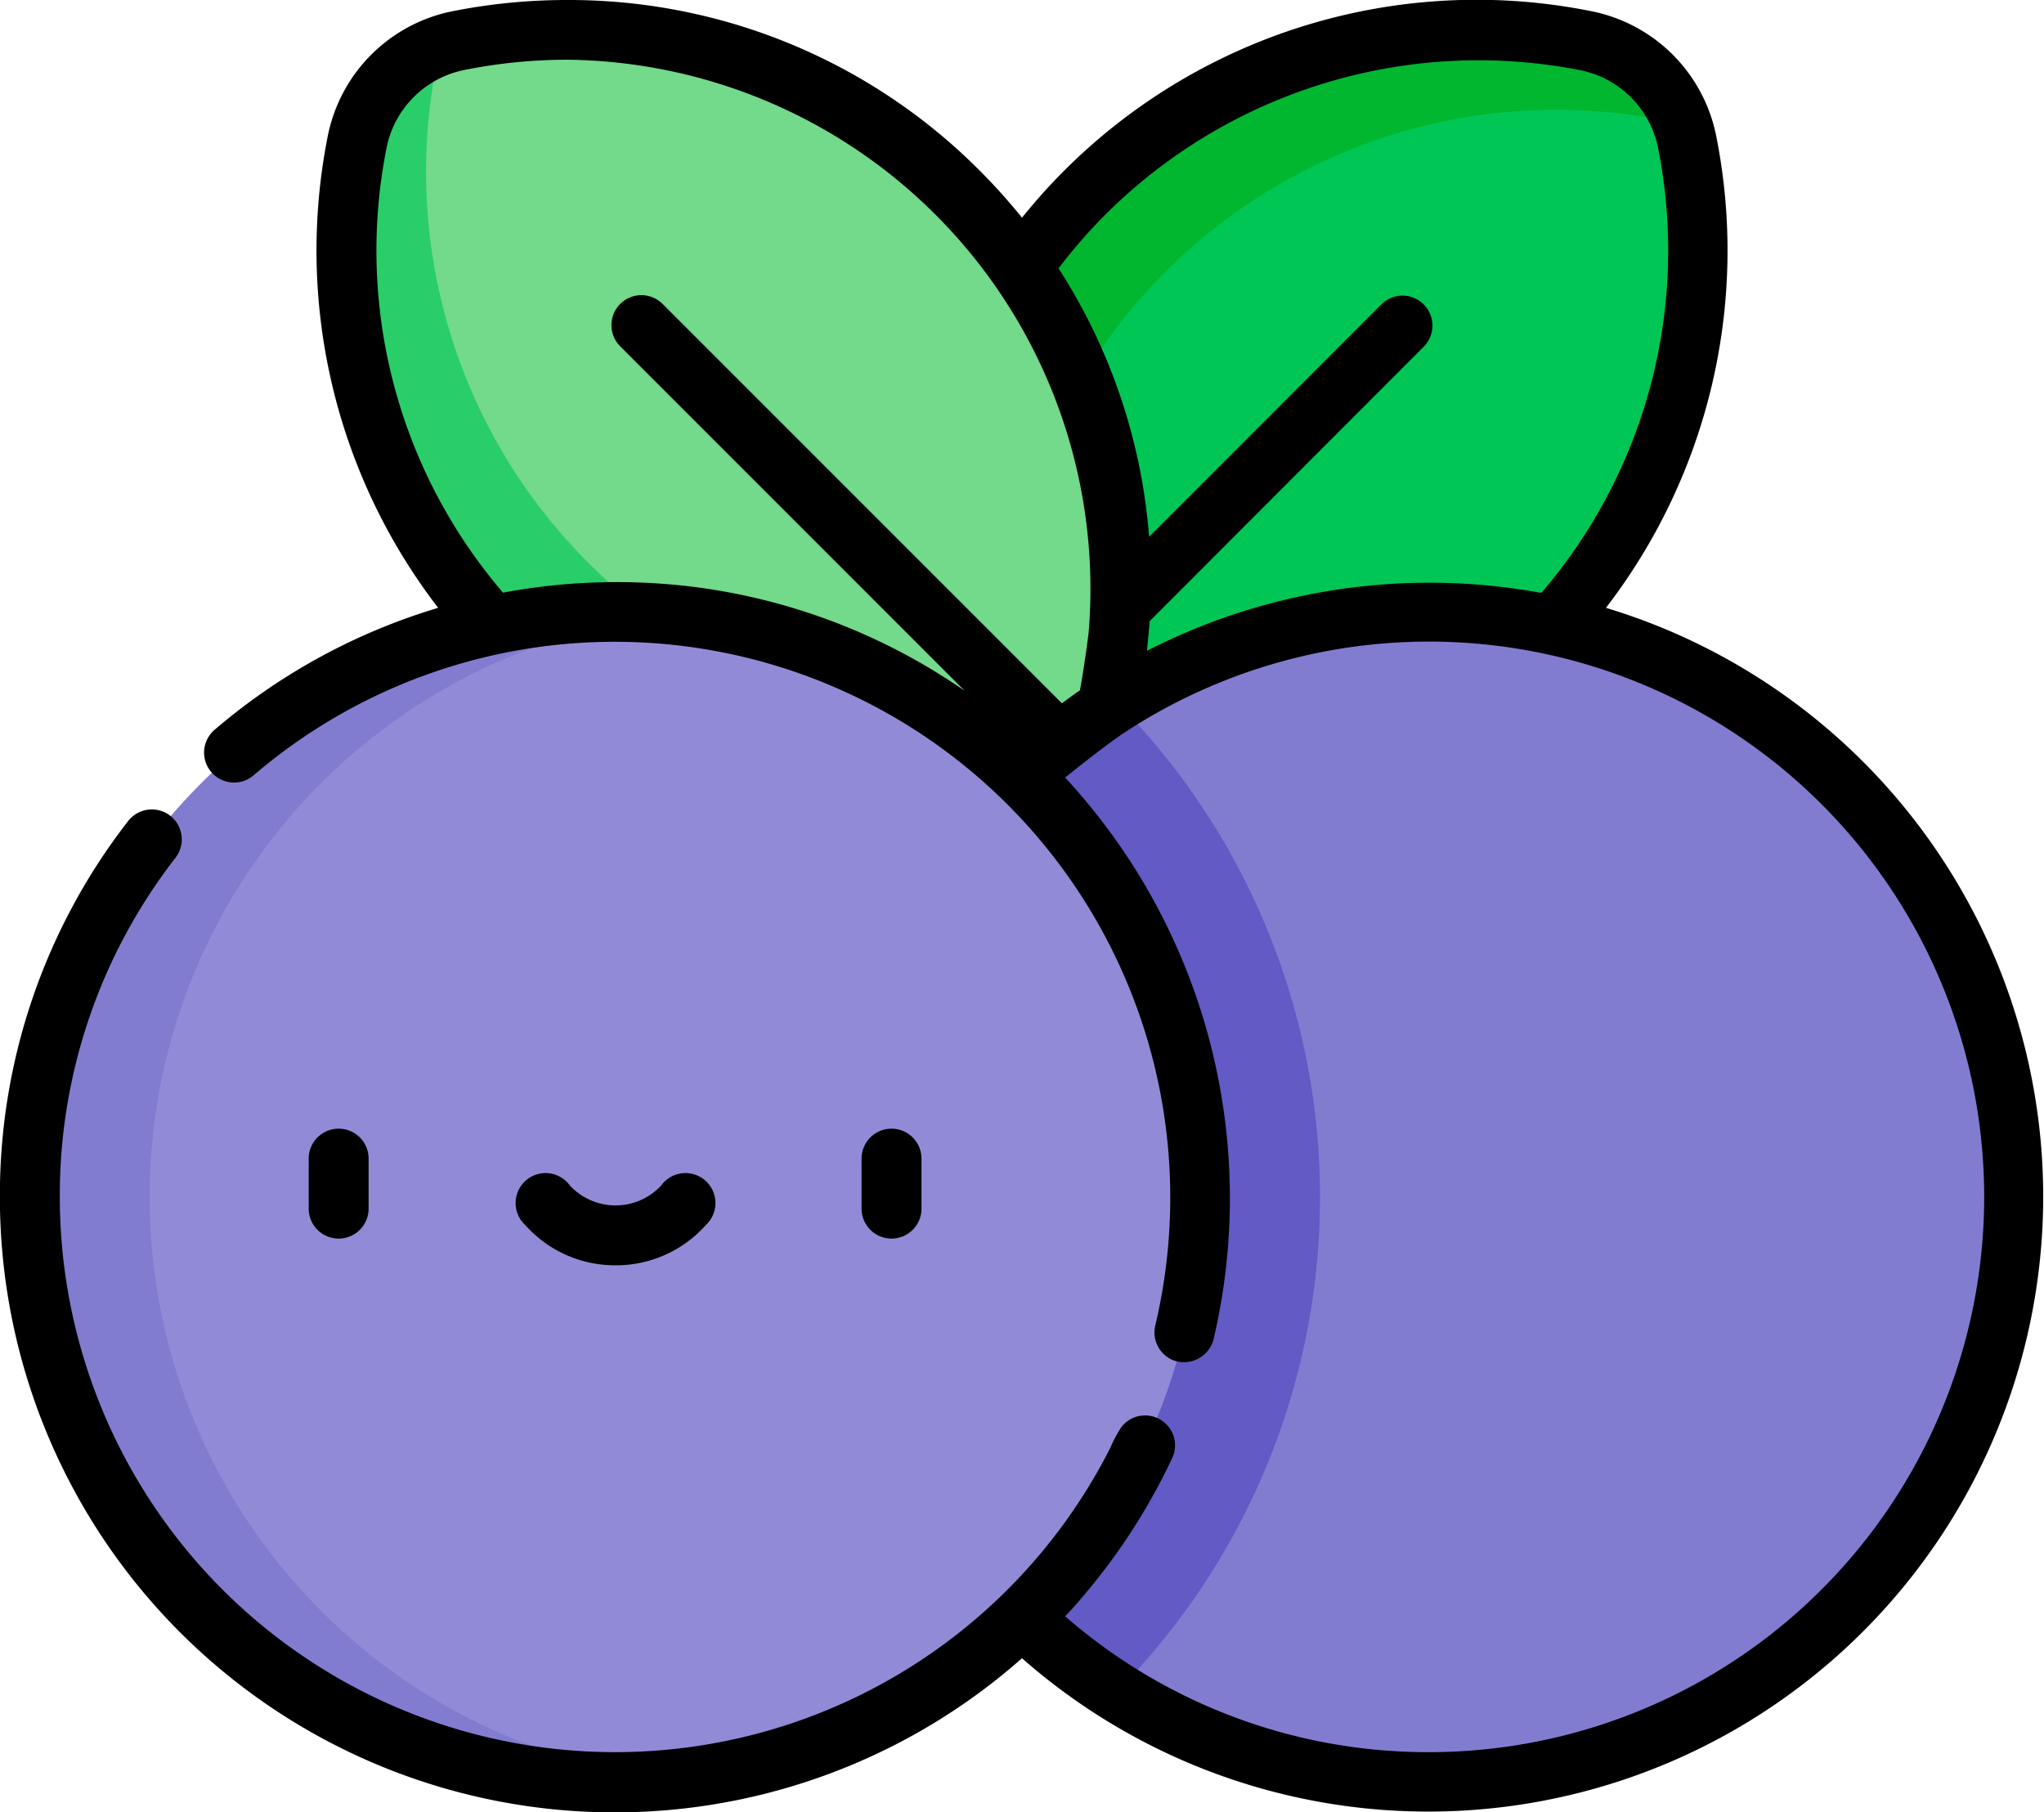 <svg xmlns="http://www.w3.org/2000/svg" width="18.282" height="16.206" viewBox="0 0 18.282 16.206"><g id="menu-icone-one" transform="translate(-0.001 -0.5)"><path id="Path_22" data-name="Path 22" d="M237.157,8.1a1.157,1.157,0,0,1,.908.908,4.95,4.95,0,0,1-6.537,5.629A4.951,4.951,0,0,1,237.157,8.1Zm0,0" transform="translate(-222.976 -7.232)" fill="#00c655"></path><path id="Path_23" data-name="Path 23" d="M233.4,10.164a4.944,4.944,0,0,1,4.474-1.353,1.173,1.173,0,0,1,.152.042,1.156,1.156,0,0,0-.866-.756,4.951,4.951,0,0,0-5.629,6.537,4.948,4.948,0,0,0,.551.163,4.945,4.945,0,0,1,1.318-4.633Zm0,0" transform="translate(-222.976 -7.232)" fill="#00b72f"></path><path id="Path_24" data-name="Path 24" d="M87.756,8.1A1.157,1.157,0,0,0,86.848,9a4.95,4.95,0,0,0,6.537,5.629A4.951,4.951,0,0,0,87.756,8.1Zm0,0" transform="translate(-83.653 -7.232)" fill="#73d98b"></path><path id="Path_25" data-name="Path 25" d="M88.914,16.493a4.943,4.943,0,0,1-1.353-4.474,1.144,1.144,0,0,1,.042-.152,1.156,1.156,0,0,0-.756.866,4.95,4.95,0,0,0,6.537,5.629,4.935,4.935,0,0,0,.163-.551,4.945,4.945,0,0,1-4.633-1.318Zm0,0" transform="translate(-83.652 -10.961)" fill="#29ce69"></path><path id="Path_26" data-name="Path 26" d="M221.816,158.937a5.234,5.234,0,1,1-5.234-5.234A5.234,5.234,0,0,1,221.816,158.937Zm0,0" transform="translate(-203.8 -147.732)" fill="#827cd1"></path><path id="Path_27" data-name="Path 27" d="M211.348,180.742a5.229,5.229,0,0,0,2.44,4.427,6.294,6.294,0,0,0,0-8.853A5.229,5.229,0,0,0,211.348,180.742Zm0,0" transform="translate(-203.8 -169.538)" fill="#625ac5"></path><path id="Path_28" data-name="Path 28" d="M17.968,158.937a5.234,5.234,0,1,1-5.234-5.234A5.234,5.234,0,0,1,17.968,158.937Zm0,0" transform="translate(-7.231 -147.732)" fill="#918bd7"></path><path id="Path_29" data-name="Path 29" d="M8.571,158.937a5.235,5.235,0,0,1,4.7-5.207,5.307,5.307,0,0,0-.536-.027,5.234,5.234,0,0,0,0,10.468,5.307,5.307,0,0,0,.536-.027,5.235,5.235,0,0,1-4.7-5.207Zm0,0" transform="translate(-7.231 -147.732)" fill="#827cd1"></path><path id="Path_30" data-name="Path 30" d="M77.879,283.887v-.447a.268.268,0,0,0-.536,0v.447a.268.268,0,1,0,.536,0Zm0,0" transform="translate(-74.581 -272.578)"></path><path id="Path_31" data-name="Path 31" d="M216.345,283.887v-.447a.268.268,0,0,0-.536,0v.447a.268.268,0,1,0,.536,0Zm0,0" transform="translate(-208.102 -272.578)"></path><path id="menu-icone-one-2" data-name="menu-icone-one" d="M130.365,295.633a1.075,1.075,0,0,0,.812-.361.268.268,0,1,0-.4-.353.557.557,0,0,1-.817,0,.268.268,0,1,0-.4.353A1.075,1.075,0,0,0,130.365,295.633Zm0,0" transform="translate(-124.862 -283.817)"></path><path id="Path_33" data-name="Path 33" d="M14.365,5.936a5.238,5.238,0,0,0,.987-4.216A1.421,1.421,0,0,0,14.234.6,5.216,5.216,0,0,0,9.142,2.447a5.281,5.281,0,0,0-.376-.419A5.182,5.182,0,0,0,5.077.5,5.252,5.252,0,0,0,4.05.6,1.421,1.421,0,0,0,2.932,1.72,5.239,5.239,0,0,0,3.92,5.936a5.494,5.494,0,0,0-2,1.091.268.268,0,1,0,.349.407A4.964,4.964,0,0,1,4.934,6.272a4.969,4.969,0,0,1,5.4,6.083.268.268,0,0,0,.171.314.274.274,0,0,0,.35-.19A5.535,5.535,0,0,0,9.528,7.454c.017-.015.357-.287.519-.395a4.966,4.966,0,1,1,2.735,9.111,4.937,4.937,0,0,1-3.254-1.215c.048-.051.094-.1.14-.156a5.526,5.526,0,0,0,.818-1.26.268.268,0,0,0-.454-.278,1.13,1.13,0,0,0-.1.187A4.966,4.966,0,0,1,.536,11.2,4.918,4.918,0,0,1,1.571,8.171a.268.268,0,1,0-.424-.328A5.449,5.449,0,0,0,0,11.2,5.5,5.5,0,0,0,9.142,15.33a5.5,5.5,0,1,0,5.223-9.394ZM9.9,2.407a4.725,4.725,0,0,1,4.232-1.28.887.887,0,0,1,.7.7A4.7,4.7,0,0,1,13.789,5.8l-.016,0a5.542,5.542,0,0,0-3.513.52c0-.013.021-.215.024-.265L12.736,3.6a.268.268,0,0,0-.379-.379L10.279,5.3a5.166,5.166,0,0,0-.81-2.4A4.705,4.705,0,0,1,9.9,2.407ZM4.5,5.8A4.7,4.7,0,0,1,3.458,1.825a.887.887,0,0,1,.7-.7,4.713,4.713,0,0,1,.922-.091A4.732,4.732,0,0,1,9.739,6.145c-.007.08-.059.433-.079.529q-.081.056-.161.116L5.926,3.217a.268.268,0,0,0-.379.379L8.629,6.678a5.458,5.458,0,0,0-2.42-.929A5.561,5.561,0,0,0,4.5,5.8Zm0,0"></path></g></svg>